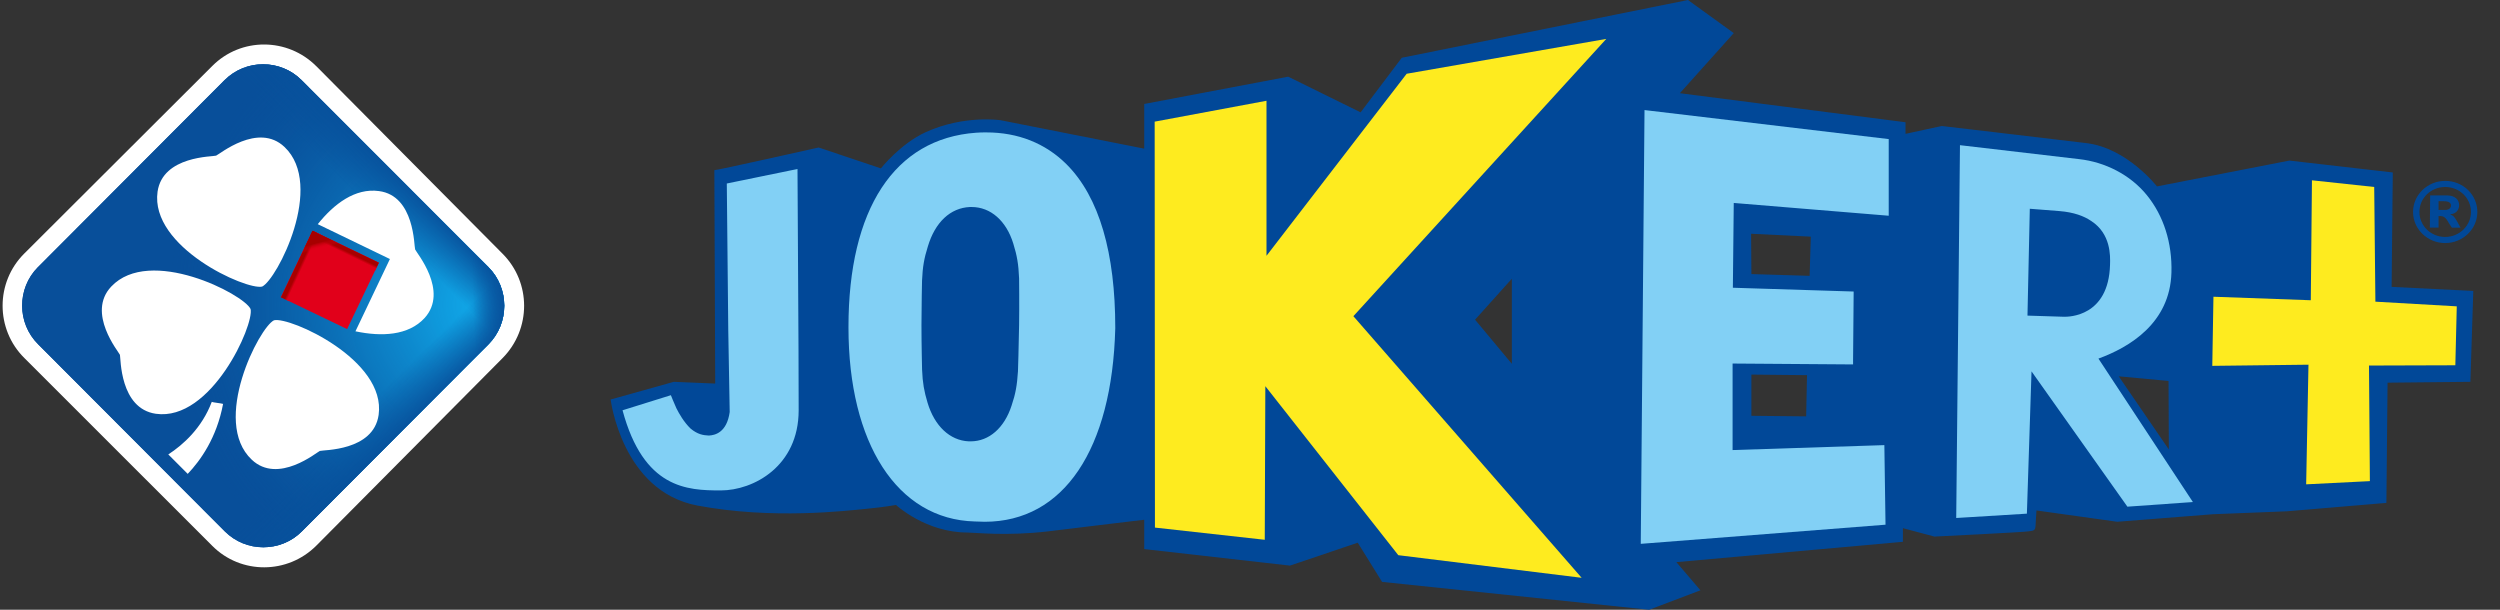 <svg xmlns="http://www.w3.org/2000/svg" width="82" height="20" viewBox="0 0 82 20">
    <rect x="0" y="0" width="82" height="20" fill="#333333" stroke="none"/>
    <defs>
        <linearGradient id="1t1ojfz7ya" x1="98.201%" x2="-2.391%" y1="50.002%" y2="50.002%">
            <stop offset="0%" stop-color="#2FBEFA"/>
            <stop offset="16%" stop-color="#0381C6"/>
            <stop offset="33%" stop-color="#056CB3"/>
            <stop offset="50%" stop-color="#075CA6"/>
            <stop offset="71%" stop-color="#08539D"/>
            <stop offset="100%" stop-color="#08509B"/>
        </linearGradient>
        <linearGradient id="bi413h2wdc" x1="70.547%" x2="77.355%" y1="29.543%" y2="22.764%">
            <stop offset="0%" stop-color="#07519C" stop-opacity="0"/>
            <stop offset="100%" stop-color="#07519C"/>
        </linearGradient>
        <linearGradient id="xdvpmj8vnd" x1="70.336%" x2="77.048%" y1="70.834%" y2="77.71%">
            <stop offset="0%" stop-color="#07519C" stop-opacity="0"/>
            <stop offset="100%" stop-color="#07519C"/>
        </linearGradient>
        <linearGradient id="q14e0sryve" x1="92.525%" x2="99.772%" y1="48.518%" y2="48.265%">
            <stop offset="0%" stop-color="#07519C" stop-opacity="0"/>
            <stop offset="100%" stop-color="#07519C"/>
        </linearGradient>
        <linearGradient id="5r78ywf7rf" x1="47.103%" x2="52.84%" y1="53.337%" y2="46.647%">
            <stop offset="2.94%" stop-color="#E1001A"/>
            <stop offset="67.32%" stop-color="#A70000"/>
        </linearGradient>
        <linearGradient id="wxd7kxcifg" x1="53.373%" x2="46.427%" y1="52.883%" y2="47.135%">
            <stop offset="2.941%" stop-color="#E1001A"/>
            <stop offset="67.32%" stop-color="#A70000"/>
        </linearGradient>
        <linearGradient id="5v2zbvb3kh" x1="49.941%" x2="36.694%" y1="60.521%" y2="30.286%">
            <stop offset="0%" stop-color="#E1001A" stop-opacity="0"/>
            <stop offset="64.71%" stop-color="#A70000"/>
        </linearGradient>
        <radialGradient id="qzhs4nwg6b" cx="95.937%" cy="49.86%" r="65.033%" fx="95.937%" fy="49.86%" gradientTransform="matrix(1 0 0 .998 0 0)">
            <stop offset="0%" stop-color="#11ADED"/>
            <stop offset="17.91%" stop-color="#10A7E8" stop-opacity=".821"/>
            <stop offset="40.9%" stop-color="#0F97DA" stop-opacity=".591"/>
            <stop offset="66.64%" stop-color="#0C7DC3" stop-opacity=".334"/>
            <stop offset="94.23%" stop-color="#0959A3" stop-opacity=".058"/>
            <stop offset="100%" stop-color="#08509B" stop-opacity="0"/>
        </radialGradient>
    </defs>
    <g fill="none" fill-rule="evenodd">
        <g fill-rule="nonzero">
            <g>
                <g>
                    <g>
                        <g>
                            <g>
                                <path fill="#014898" d="M58.492 9.41l.038-3.753-3.392-.39-4.343.847s-.978-1.257-2.309-1.419c-1.34-.162-4.75-.562-4.75-.562l-1.188.257v-.38l-7.402-.953 1.768-1.971L35.412 0l-9.387 1.895-1.35 1.79-2.375-1.17-4.722.895v1.466l-4.713-.933s-1.188-.181-2.451.39c-.836.381-1.473 1.19-1.473 1.19l-2.043-.685s-3.392.762-3.42.743l.028 7-1.359-.057-2.071.58s.37 3.01 2.841 3.477c2.47.467 4.893.171 5.577.105.59-.057.941-.124.941-.124s.97.905 2.347.905c.247 0 1.254.123 2.641-.038 1.388-.172 3.155-.381 3.155-.381v.962l4.78.542 2.223-.752.798 1.286 8.76.914 1.682-.638-.789-.924 7.43-.667v-.447l1.036.276s2.917-.143 3.079-.171c.161-.029.228 0 .237-.2.01-.2.029-.486.029-.486l2.65.371 3.136-.247 2.423-.096 3.269-.276.038-3.943 2.717-.028.095-2.981-2.68-.133zm-28.857 2.523l-1.206-1.447 1.206-1.343v2.79zm9.654 1.724l-1.796-.019v-1.352l1.824.019-.028 1.352zm.114-4.61l-1.91-.057-.01-1.323 1.958.095-.038 1.286zm10.138 3.296l1.634.152.01 2.248-1.644-2.4z" transform="translate(-20 -583) translate(10 114) translate(0 283) translate(10 183) translate(0 3) translate(19.953)"/>
                                <path fill="#82D0F5" d="M3.886 6.019l2.319-.476c.038 6.619.038 6.61.038 7.914 0 1.838-1.483 2.629-2.556 2.629-1.103 0-2.528-.057-3.221-2.629l1.586-.495s.105.267.18.428c.086.172.248.458.466.667.228.19.409.22.599.229.2-.01.59-.096.684-.772l-.047-2.676-.048-4.819zM12.343 17.114c-.105 0-.21-.01-.324-.01-2.546-.066-4.142-2.57-4.142-6.361v-.02c0-3.856 1.501-6.18 4.19-6.37.114-.01.219-.01.333-.01 1.035 0 1.928.352 2.622 1.038 1.093 1.086 1.606 2.943 1.606 5.371v.02c-.105 3.97-1.692 6.342-4.285 6.342zM11.915 6.79h-.057c-.637.029-1.14.496-1.378 1.296-.123.39-.17.666-.19 1.114 0 0-.019.829-.019 1.467 0 .638.02 1.447.02 1.457.018.438.066.705.18 1.086.228.761.731 1.238 1.349 1.266h.066c.599 0 1.103-.438 1.34-1.171.133-.39.18-.667.21-1.124 0 0 .028-.848.037-1.514.01-.667 0-1.524 0-1.534-.019-.466-.066-.743-.19-1.143-.228-.742-.74-1.2-1.368-1.2z" transform="translate(-20 -583) translate(10 114) translate(0 283) translate(10 183) translate(0 3) translate(19.953)"/>
                                <path fill="#FEEB1F" d="M26.186 2.419L32.733 1.276 24.438 10.371 31.925 18.952 25.911 18.21 21.55 12.667 21.531 17.705 17.929 17.305 17.92 3.99 21.588 3.305 21.588 8.39z" transform="translate(-20 -583) translate(10 114) translate(0 283) translate(10 183) translate(0 3) translate(19.953)"/>
                                <path fill="#82D0F5" d="M33.987 3.61L41.997 4.562 41.997 7.076 36.914 6.657 36.885 9.438 40.847 9.562 40.828 11.79 40.828 11.952 40.667 11.952 36.876 11.924 36.876 14.762 41.854 14.6 41.892 17.21 33.864 17.838zM48.876 11.762c1.017-.372 2.347-1.162 2.394-2.82.029-.97-.256-1.866-.807-2.542-.542-.667-1.368-1.086-2.224-1.181l-3.905-.457-.123 12.228 2.318-.142.152-4.667 3.145 4.438 2.148-.152-3.098-4.705zm-1.121-1.372l-1.207-.038.076-3.485v-.02l.979.077c.465.038.798.162 1.035.324.647.419.628 1.142.618 1.438-.047 1.704-1.359 1.704-1.501 1.704z" transform="translate(-20 -583) translate(10 114) translate(0 283) translate(10 183) translate(0 3) translate(19.953)"/>
                                <path fill="#FEEB1F" d="M55.879 5.914L57.921 6.133 57.96 9.895 60.629 10.048 60.582 11.981 57.75 11.99 57.779 15.781 55.689 15.886 55.765 11.962 52.61 12 52.648 9.733 55.841 9.848z" transform="translate(-20 -583) translate(10 114) translate(0 283) translate(10 183) translate(0 3) translate(19.953)"/>
                                <path fill="#014898" d="M61.304 6.952c0 .562-.475 1.02-1.055 1.02s-1.054-.458-1.054-1.02.475-1.019 1.054-1.019c.59 0 1.055.457 1.055 1.02zm-1.9 0c0 .458.38.82.845.82.466 0 .846-.372.846-.82 0-.457-.38-.819-.846-.819-.465 0-.845.362-.845.82zm.351-.542H60.306c.266 0 .4.142.4.314 0 .162-.096.286-.286.305v.01c.095.028.124.066.2.19l.133.238h-.285l-.095-.143c-.114-.21-.18-.238-.314-.238h-.028v.38h-.285l.01-1.056zm.494.476c.114 0 .19-.057.19-.143 0-.095-.076-.143-.237-.143h-.171v.286h.218z" transform="translate(-20 -583) translate(10 114) translate(0 283) translate(10 183) translate(0 3) translate(19.953)"/>
                            </g>
                            <g>
                                <path fill="#FFF" d="M10.376.743l6.11 6.152c.94.943.94 2.467 0 3.42l-6.11 6.152c-.941.943-2.47.952-3.411.01L.798 10.313c-.95-.943-.95-2.485 0-3.428L6.965.733c.94-.943 2.47-.933 3.41.01z" transform="translate(-20 -583) translate(10 114) translate(0 283) translate(10 183) translate(0 3) translate(0 1.429)"/>
                                <path fill="url(#1t1ojfz7ya)" d="M1.245 7.333L7.364 1.2c.693-.695 1.834-.695 2.527 0l6.129 6.133c.693.696.693 1.838 0 2.534L9.9 16c-.693.695-1.833.695-2.527 0L1.254 9.867c-.703-.696-.703-1.838-.01-2.534z" transform="translate(-20 -583) translate(10 114) translate(0 283) translate(10 183) translate(0 3) translate(0 1.429)"/>
                                <path fill="#084F9A" d="M1.245 7.333L7.364 1.2c.693-.695 1.834-.695 2.527 0l6.129 6.133c.693.696.693 1.838 0 2.534L9.9 16c-.693.695-1.833.695-2.527 0L1.254 9.867c-.703-.696-.703-1.838-.01-2.534z" transform="translate(-20 -583) translate(10 114) translate(0 283) translate(10 183) translate(0 3) translate(0 1.429)"/>
                                <path fill="url(#qzhs4nwg6b)" d="M1.245 7.333L7.364 1.2c.693-.695 1.834-.695 2.527 0l6.129 6.133c.693.696.693 1.838 0 2.534L9.9 16c-.693.695-1.833.695-2.527 0L1.254 9.867c-.703-.696-.703-1.838-.01-2.534z" transform="translate(-20 -583) translate(10 114) translate(0 283) translate(10 183) translate(0 3) translate(0 1.429)"/>
                                <path fill="url(#bi413h2wdc)" d="M1.245 7.333L7.364 1.2c.693-.695 1.834-.695 2.527 0l6.129 6.133c.693.696.693 1.838 0 2.534L9.9 16c-.693.695-1.833.695-2.527 0L1.254 9.867c-.703-.696-.703-1.838-.01-2.534z" transform="translate(-20 -583) translate(10 114) translate(0 283) translate(10 183) translate(0 3) translate(0 1.429)"/>
                                <path fill="url(#xdvpmj8vnd)" d="M1.245 7.333L7.364 1.2c.693-.695 1.834-.695 2.527 0l6.129 6.133c.693.696.693 1.838 0 2.534L9.9 16c-.693.695-1.833.695-2.527 0L1.254 9.867c-.703-.696-.703-1.838-.01-2.534z" transform="translate(-20 -583) translate(10 114) translate(0 283) translate(10 183) translate(0 3) translate(0 1.429)"/>
                                <path fill="url(#q14e0sryve)" d="M1.245 7.333L7.364 1.2c.693-.695 1.834-.695 2.527 0l6.129 6.133c.693.696.693 1.838 0 2.534L9.9 16c-.693.695-1.833.695-2.527 0L1.254 9.867c-.703-.696-.703-1.838-.01-2.534z" transform="translate(-20 -583) translate(10 114) translate(0 283) translate(10 183) translate(0 3) translate(0 1.429)"/>
                                <path fill="#FFF" d="M13.616 6.752c-.038-.104-.01-1.762-1.188-1.914-.78-.105-1.473.42-2.005 1.086l2.366 1.143-1.13 2.371c.855.181 1.738.143 2.27-.438.798-.886-.275-2.143-.313-2.248zM8.988 9.076c-.484.229-2.07 3.314-.731 4.572.864.819 2.138-.248 2.233-.286.104-.038 1.758.01 1.929-1.181.256-1.81-2.917-3.229-3.43-3.105zm-.39-1.105c.485-.228 2.072-3.314.733-4.58-.865-.82-2.138.247-2.243.285-.095.038-1.748 0-1.92 1.181-.256 1.82 2.908 3.238 3.43 3.114zm-.38.734c-.227-.486-3.306-2.076-4.57-.734-.817.867.248 2.143.286 2.239.028.104-.01 1.761 1.178 1.933 1.815.257 3.23-2.914 3.107-3.438zM5.52 13.476l.637.638c.418-.438.95-1.18 1.16-2.295-.048-.019-.343-.048-.371-.067-.323.858-.941 1.41-1.426 1.724z" transform="translate(-20 -583) translate(10 114) translate(0 283) translate(10 183) translate(0 3) translate(0 1.429)"/>
                                <path fill="#E1001A" d="M9.611 6.546L12.029 6.544 12.026 8.959 9.608 8.961z" transform="translate(-20 -583) translate(10 114) translate(0 283) translate(10 183) translate(0 3) translate(0 1.429) rotate(-64.38 10.818 7.752)"/>
                                <path fill="url(#5r78ywf7rf)" d="M10.129 6.4L10.252 6.143 12.428 7.19 12.305 7.448z" transform="translate(-20 -583) translate(10 114) translate(0 283) translate(10 183) translate(0 3) translate(0 1.429)"/>
                                <path fill="url(#wxd7kxcifg)" d="M9.217 8.324L10.252 6.143 10.518 6.267 9.473 8.448z" transform="translate(-20 -583) translate(10 114) translate(0 283) translate(10 183) translate(0 3) translate(0 1.429)"/>
                                <path fill="url(#5v2zbvb3kh)" d="M11.335 6.667L10.252 6.143 9.806 7.076z" transform="translate(-20 -583) translate(10 114) translate(0 283) translate(10 183) translate(0 3) translate(0 1.429)"/>
                            </g>
                        </g>
                    </g>
                </g>
            </g>
        </g>
    </g>
</svg>
